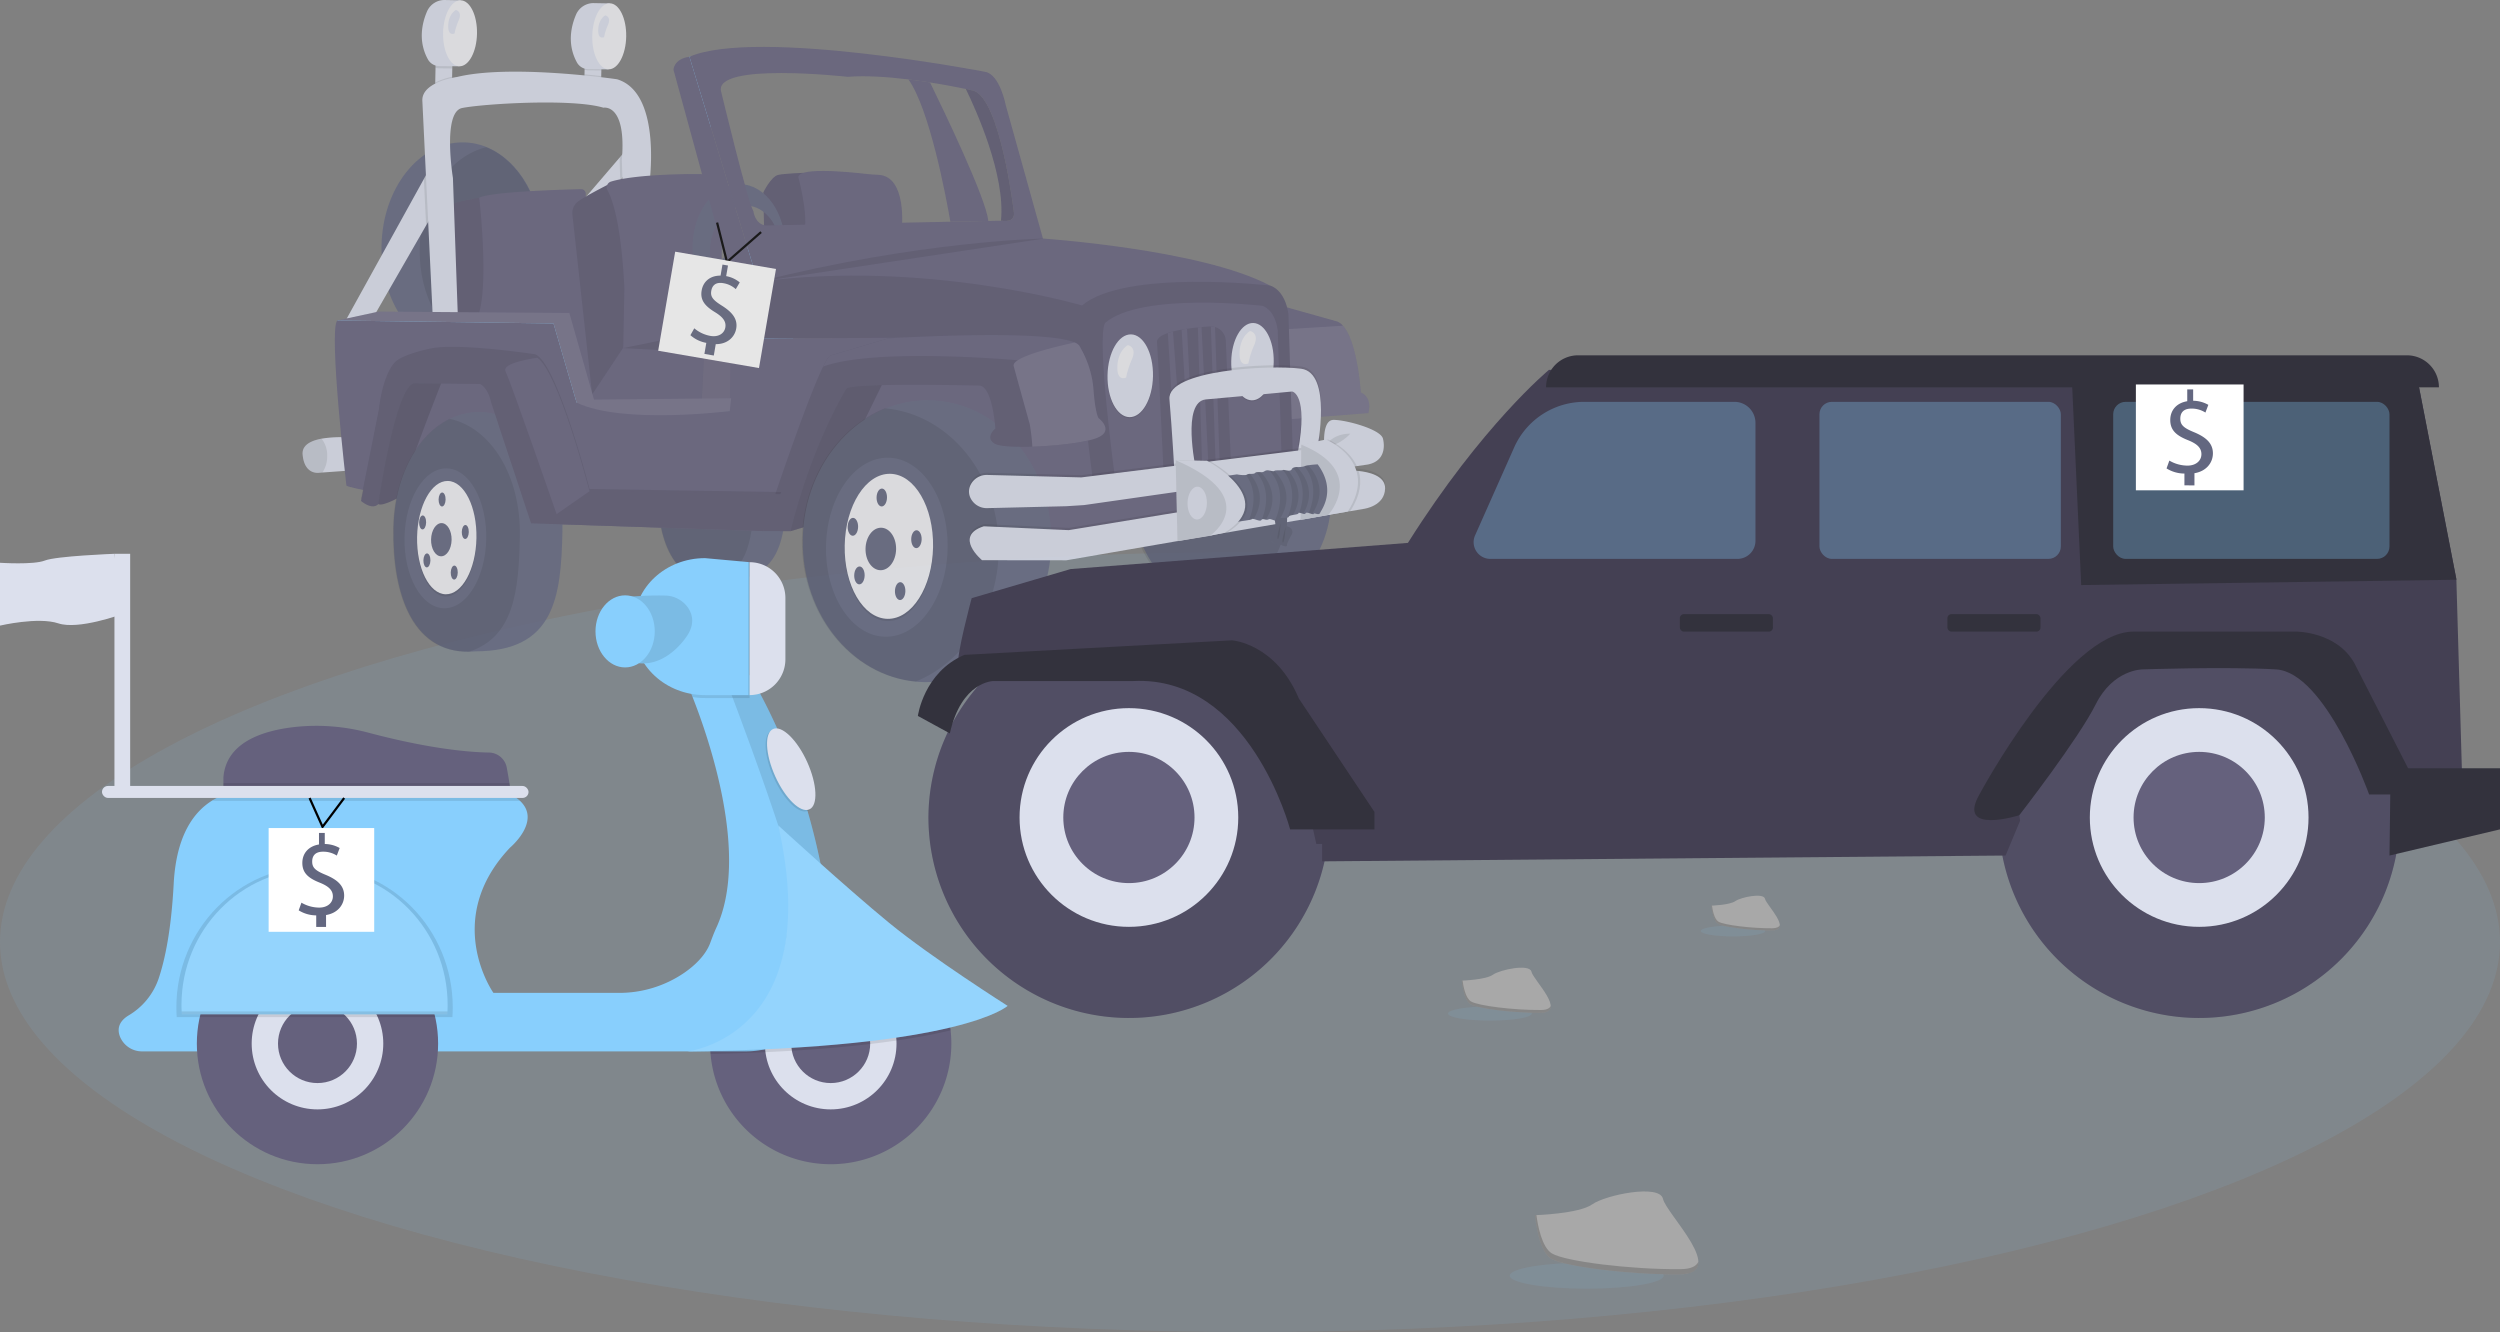 <svg id="ec20663a-47a1-42a3-991c-bc307f281f8f" data-name="Layer 1" xmlns="http://www.w3.org/2000/svg" width="1114" height="593.541" viewBox="0 0 1114 593.541"><rect x="0" y="0" width="1114" height="593.541" fill="#808080" stroke="none"/><title>Vehicle sale</title><ellipse cx="557" cy="419.766" rx="557" ry="173.775" fill="#88cffd" opacity="0.1"/><g opacity="0.8"><path d="M447.792,188.611c9.443,13.242,16.687,51.806,18.706,63.426l16.879-.344c-.873-9.984-20.509-50.591-25.968-61.734C454.372,189.483,451.13,189.018,447.792,188.611Z" transform="translate(-43 -153.229)" fill="#65617d"/><rect x="235.503" y="181.593" width="10.534" height="7.478" transform="translate(7.925 269.33) rotate(-88.918)" fill="#dce0ed"/><path d="M237.131,179.995l-.065,3.429a5.711,5.711,0,0,0,1.621.25l5.852.061.068-3.599Z" transform="translate(-43 -153.229)" opacity="0.1"/><path d="M248.271,153.364l-7.059-.133a8.473,8.473,0,0,0-7.948,5.139c-2.164,5.05-4.066,13.109.381,21.266a5.835,5.835,0,0,0,5.061,3.042l9.011.093Z" transform="translate(-43 -153.229)" fill="#dce0ed"/><ellipse cx="247.994" cy="168.068" rx="14.706" ry="7.561" transform="translate(32.273 259.614) rotate(-88.918)" fill="#f0f0f4"/><rect x="302.584" y="182.316" width="9.222" height="7.478" transform="translate(72.372 336.453) rotate(-88.918)" fill="#dce0ed"/><path d="M303.544,181.374l-.055,2.931a5.71,5.71,0,0,0,1.621.25l5.852.061.059-3.1Z" transform="translate(-43 -153.229)" opacity="0.1"/><path d="M314.684,154.743l-7.059-.133a8.473,8.473,0,0,0-7.948,5.139c-2.164,5.05-4.066,13.109.381,21.266a5.835,5.835,0,0,0,5.061,3.042l9.011.093Z" transform="translate(-43 -153.229)" fill="#dce0ed"/><ellipse cx="314.406" cy="169.447" rx="14.706" ry="7.561" transform="matrix(0.019, -1, 1, 0.019, 96.053, 327.367)" fill="#f0f0f4"/><path d="M312.696,160.082s2.78.499,1.261,4.152a25.432,25.432,0,0,0-1.778,5.545s-2.816,1.397-2.614-3.397S312.696,160.082,312.696,160.082Z" transform="translate(-43 -153.229)" fill="#dce0ed"/><ellipse cx="592.057" cy="375.543" rx="48.356" ry="44.118" transform="translate(162.4 807.174) rotate(-88.918)" fill="#636780"/><path d="M576.384,329.9c23.054,1.989,40.942,23.341,40.456,49.033-.391,20.709-12.605,38.149-29.432,44.721C564.354,421.665,546.467,400.312,546.952,374.621,547.343,353.912,559.557,336.472,576.384,329.9Z" transform="translate(-43 -153.229)" opacity="0.1"/><ellipse cx="248.811" cy="263.357" rx="46.694" ry="35.81" transform="translate(-62.197 353.922) rotate(-88.918)" fill="#636780"/><path d="M259.663,218.816c14.742,5.971,25.246,24.075,24.845,45.279-.428,22.66-13.166,41.312-29.668,45.247-14.742-5.971-25.246-24.075-24.845-45.279C230.423,241.404,243.161,222.751,259.663,218.816Z" transform="translate(-43 -153.229)" opacity="0.1"/><path d="M383.491,255.929,383.146,238.97s3.461-7.247,6.796-7.849,10.986-.873,10.986-.873,5.521,24.453,1.396,31.687S383.491,255.929,383.491,255.929Z" transform="translate(-43 -153.229)" fill="#65617d"/><path d="M383.491,255.929,383.146,238.97s3.461-7.247,6.796-7.849,10.986-.873,10.986-.873,5.521,24.453,1.396,31.687S383.491,255.929,383.491,255.929Z" transform="translate(-43 -153.229)" opacity="0.1"/><path d="M444.831,255.259s2.504-23.459-10.404-24.126c-1.661-.086-3.322-.157-4.974-.349-8.935-1.036-33.308-3.38-30.489,2.251,0,0,5.429,20.545,1.344,25.62Z" transform="translate(-43 -153.229)" fill="#65617d"/><path d="M261.004,295.373l-17.33.171s-2.388-31.956-3.338-34.466-1.222-14.482,2.05-16.166,14.153-3.597,14.153-3.597l7.631,18.343.312,16.46Z" transform="translate(-43 -153.229)" fill="#65617d"/><path d="M261.004,295.373l-17.33.171s-2.388-31.956-3.338-34.466-1.222-14.482,2.05-16.166,14.153-3.597,14.153-3.597l7.631,18.343.312,16.46Z" transform="translate(-43 -153.229)" opacity="0.1"/><path d="M303.872,243.207l.144-3.551a2.05,2.05,0,0,0-2.096-2.132c-8.592.2-39.856,1.106-45.38,3.792,0,0,5.141,44.597-1.663,55.064l1.57,35.68,76.616-4.287Z" transform="translate(-43 -153.229)" fill="#65617d"/><path d="M310.914,187.142c-2.119-.249-4.642-.526-7.464-.799l-.08,4.252,7.476.141Z" transform="translate(-43 -153.229)" opacity="0.1"/><path d="M236.943,189.988l-.01.538,7.476.141.061-3.235A31.938,31.938,0,0,0,236.943,189.988Z" transform="translate(-43 -153.229)" opacity="0.1"/><polygon points="154.434 142.065 165.73 142.443 189.878 100.458 193.909 93.449 191.257 75.45 188.878 79.753 154.434 142.065" fill="#dce0ed"/><polygon points="257.596 91.825 262.115 98.891 276.376 80.353 282.903 71.86 279.178 66.64 276.185 70.133 257.596 91.825" fill="#dce0ed"/><path d="M319.185,223.362c-.027.358-.054.727-.086,1.1l.276,9.12,6.528-8.493-3.726-5.221Z" transform="translate(-43 -153.229)" opacity="0.1"/><polygon points="188.878 79.753 189.878 100.458 193.909 93.449 191.257 75.45 188.878 79.753" opacity="0.1"/><path d="M332.163,236.844s6.365-41.565-13.825-48.179a4.591,4.591,0,0,0-.795-.179c-4.663-.652-48.137-6.499-70.873-.956,0,0-15.495,2.034-15.486,10.344l4.895,101.641,11.131.21-2.387-67.19s-4.764-29.341,4.079-31.169,48.946-4.394,62.992-.14c0,0,10.345-2.131,8.203,23.257l.407,13.636Z" transform="translate(-43 -153.229)" fill="#dce0ed"/><path d="M298.036,248.581a6.427,6.427,0,0,1,2.725-5.682c3.16-2.309,12.851-7.236,12.851-7.236l3.11.308,8.908,23.353L324.078,308.531l-17.215,20.491Z" transform="translate(-43 -153.229)" fill="#65617d"/><path d="M298.036,248.581a6.427,6.427,0,0,1,2.725-5.682c3.16-2.309,12.851-7.236,12.851-7.236l3.11.308,8.908,23.353L324.078,308.531l-17.215,20.491Z" transform="translate(-43 -153.229)" opacity="0.1"/><path d="M364.183,301.435l.622-50.513s1.866-19.576-9.841-20.13c0,0-27.629-.321-39.7,3.349a2.681,2.681,0,0,0-1.585,3.843c2.311,4.205,6.132,15.29,7.544,43.568l-.572,30.279Z" transform="translate(-43 -153.229)" fill="#65617d"/><polygon points="262.3 179.378 312.583 179.156 312.633 179.157 337.345 179.051 335.103 145.976 321.387 146.216 277.591 155.111 263.863 175.793 262.3 179.378" fill="#65617d"/><polygon points="262.3 179.378 312.583 179.156 312.633 179.157 337.345 179.051 335.103 145.976 321.387 146.216 277.591 155.111 263.863 175.793 262.3 179.378" opacity="0.1"/><polygon points="262.3 179.378 312.583 179.156 313.828 157.042 277.591 155.111 263.863 175.793 262.3 179.378" fill="#65617d"/><path d="M355.633,332.387l24.713-.107-2.242-33.075s-7.959,12.19-21.275,11.066Z" transform="translate(-43 -153.229)" fill="#fff" opacity="0.1"/><path d="M177.844,355.754c.818,9.489,7.575,8.121,7.575,8.121l1.258-.091,12.472-.896-.221-14.713a54.107,54.107,0,0,0-12.644.519C181.596,349.572,177.48,351.539,177.844,355.754Z" transform="translate(-43 -153.229)" fill="#dce0ed"/><path d="M177.844,355.754c.818,9.489,7.575,8.121,7.575,8.121l1.258-.091a12.725,12.725,0,0,0,2.118-7.075,11.967,11.967,0,0,0-2.511-8.015C181.596,349.572,177.48,351.539,177.844,355.754Z" transform="translate(-43 -153.229)" opacity="0.1"/><path d="M351.618,262.723c-.29,15.369,8.698,28.003,20.076,28.218s20.837-12.07,21.127-27.439-8.698-28.003-20.076-28.218S351.909,247.354,351.618,262.723Zm7.774,1.975c.211-11.148,7.411-20.053,16.082-19.89s15.53,9.334,15.319,20.483-7.411,20.053-16.082,19.89S359.182,275.846,359.392,264.698Z" transform="translate(-43 -153.229)" fill="#636780"/><polygon points="328.061 118.42 318.246 127.708 314.917 119.169 329.027 111.292 328.061 118.42" fill="#636780"/><polygon points="315.626 24.424 307.217 25.287 304.035 28.926 308.353 50.248 317.733 84.646 323.868 108.256 328.227 122.605 330.819 141.535 333.523 154.566 342.203 163.58 360.593 142.687 363.676 135.665 371.027 121.349 352.904 112.451 332.884 110.303 323.904 85.943 316.766 57.782 315.626 24.424" fill="#88cffd"/><polyline points="483.428 128.833 492.655 221.083 354.702 212.66 371.505 167.771 398.414 150.994 337.587 150.843 337.732 125.583 362.421 120.731 412.006 117.679 449.253 116.72 484.588 129.022" fill="#65617d"/><polyline points="483.428 128.833 492.655 221.083 354.702 212.66 371.505 167.771 398.414 150.994 337.587 150.843 337.732 125.583 362.421 120.731 412.006 117.679 449.253 116.72 484.588 129.022" opacity="0.1"/><path d="M336.073,370.23c-.432,22.872,6.774,43.837,27.903,41.955,26.607-.068,29.036-18,29.468-40.872s-12.09-40.136-27.932-40.436S336.505,347.358,336.073,370.23Z" transform="translate(-43 -153.229)" fill="#636780"/><path d="M335.907,370.266c.334-17.708,8.302-31.761,19.234-37.067,13.855,2.907,24.244,19.104,23.85,39.971-.354,18.744-2.053,34.167-17.297,39.163C342.198,412.665,335.489,392.356,335.907,370.266Z" transform="translate(-43 -153.229)" opacity="0.1"/><polygon points="266.655 180.592 274.589 190.034 260.039 187.252 249.317 177.019 239.953 157.372 226.398 148.708 192.693 152.644 161.558 153.236 150.265 142.818 163.111 141.317 176.092 141.268 208.693 141.146 247.492 140.846 255.054 162.23 260.824 176.941 266.655 180.592" fill="#88cffd"/><path d="M197.362,369.585c.644,1.009,22.347,4.745,22.347,4.745l59.933,12.101L382.957,389.878l12.321-10.073,6.348,1.252.258.05L486.68,397.82l1.389-.173,23.254-2.867,121.453-14.978-1.024-17.61-.606-10.392-1.253-21.578-1.06-5.674L618.067,323.357l-5.03-.559-78.48-8.697L524.297,312.966l-5.752-.637-56.013-8.701-81.943.447.143-25.261L350.217,178.516c-7.164,1.026-7.091,5.849-7.091,5.849L368.931,278.754l-.755,57.659c-57.468,4.708-59.081-7.822-68.237-3.782L289.636,297.37l-96.37-1.321C189.356,300.627,197.362,369.585,197.362,369.585Z" transform="translate(-43 -153.229)" fill="#65617d"/><polygon points="394.426 168.536 362.616 233.585 352.251 236.711 349.962 226.033 362.113 189.864 374.307 168.987 394.426 168.536" fill="#65617d"/><polygon points="394.426 168.536 362.616 233.585 352.251 236.711 349.962 226.033 362.113 189.864 374.307 168.987 394.426 168.536" opacity="0.15"/><ellipse cx="455.958" cy="394.413" rx="62.812" ry="55.375" transform="matrix(0.019, -1, 1, 0.019, 10.006, 689.612)" fill="#636780"/><path d="M437.321,335.156c28.935,2.564,51.369,30.285,50.739,63.658-.508,26.9-15.853,49.564-36.979,58.115-28.935-2.564-51.369-30.285-50.739-63.658C400.85,366.371,416.195,343.706,437.321,335.156Z" transform="translate(-43 -153.229)" opacity="0.1"/><path d="M606.436,287.398l2.497,12.971,7.641,39.738,36.122-2.808s2.284-6.603-3.316-9.202c0,0-1.429-22.529-7.959-29.737a6.78,6.78,0,0,0-2.582-1.874Z" transform="translate(-43 -153.229)" fill="#65617d"/><path d="M608.933,300.369l7.641,39.738,36.122-2.808s2.284-6.603-3.316-9.202c0,0-1.429-22.529-7.959-29.737Z" transform="translate(-43 -153.229)" fill="#fff" opacity="0.1"/><path d="M525.127,289.353c-4.798,7.717,5.138,79.873,5.138,79.873l88.831-12.951-1.966-63.025c-1.616-11.334-8.235-12.785-8.235-12.785-30.938-16.375-102.648-21.055-102.648-21.055-65.505,1.256-125.515,19.403-125.515,19.403C455.378,268.754,525.127,289.353,525.127,289.353Z" transform="translate(-43 -153.229)" fill="#65617d"/><path d="M530.265,369.226l88.831-12.951-1.966-63.025c-1.616-11.334-8.235-12.785-8.235-12.785s-64.514-7.371-83.768,8.889C520.329,297.07,530.265,369.226,530.265,369.226Z" transform="translate(-43 -153.229)" opacity="0.1"/><path d="M539.705,365.247l74.279-11.078L612.36,300.397c-1.347-9.669-6.881-10.905-6.881-10.905s-53.94-6.268-70.044,7.611C531.42,303.688,539.705,365.247,539.705,365.247Z" transform="translate(-43 -153.229)" fill="#65617d"/><ellipse cx="546.631" cy="321.169" rx="18.445" ry="10.136" transform="translate(172.197 708.408) rotate(-88.918)" opacity="0.1"/><ellipse cx="546.64" cy="320.67" rx="18.445" ry="10.136" transform="translate(172.704 707.928) rotate(-88.918)" fill="#dce0ed"/><path d="M545.568,307.022s4.141.743,1.878,6.185a37.883,37.883,0,0,0-2.649,8.26s-4.194,2.081-3.893-5.06S545.568,307.022,545.568,307.022Z" transform="translate(-43 -153.229)" fill="#f0f0f4"/><ellipse cx="601.097" cy="314.885" rx="17.235" ry="9.472" transform="translate(231.917 756.699) rotate(-88.918)" opacity="0.1"/><ellipse cx="601.106" cy="314.386" rx="17.235" ry="9.472" transform="translate(232.425 756.219) rotate(-88.918)" fill="#dce0ed"/><path d="M600.034,300.738s4.141.743,1.878,6.185a37.882,37.882,0,0,0-2.649,8.26s-4.194,2.081-3.893-5.06S600.034,300.738,600.034,300.738Z" transform="translate(-43 -153.229)" fill="#f0f0f4"/><path d="M558.557,305.77c.534,6.826,2.905,57.394,2.905,57.394l5.655-.836,3.145-.459,4.19-.619.505-.075,16.505-2.431-2.238-53.637a6.716,6.716,0,0,0-6.664-6.433c-.165.002-.334.004-.504.015-1.138.078-2.367.175-3.645.29-.539.05-1.084.099-1.638.159-1.584.16-3.218.358-4.823.592-.82.124-1.625.254-2.421.393-1.346.244-2.647.513-3.85.825-.817.209-1.594.439-2.307.689C560.381,302.658,558.416,304.007,558.557,305.77Z" transform="translate(-43 -153.229)" opacity="0.1"/><path d="M582.559,298.674l2.083,60.275,1.832-.13-2.06-59.871A6.747,6.747,0,0,0,582.559,298.674Z" transform="translate(-43 -153.229)" fill="#65617d"/><path d="M576.772,299.138l1.867,60.86,2.826.053L578.41,298.98C577.871,299.029,577.326,299.079,576.772,299.138Z" transform="translate(-43 -153.229)" fill="#65617d"/><path d="M569.528,300.123l3.603,61.102,1.829.035-.003-.085-3.008-61.444C571.129,299.854,570.324,299.984,569.528,300.123Z" transform="translate(-43 -153.229)" fill="#65617d"/><path d="M563.372,301.637l3.745,60.691.008.115,3.161-.274-.024-.3-4.583-60.921C564.862,301.157,564.085,301.387,563.372,301.637Z" transform="translate(-43 -153.229)" fill="#65617d"/><path d="M630.062,349.835s6.701-31.41-7.224-33.293-59.844.615-58.718,13.6,2.249,32.701,2.249,32.701l9.51-1.939s-6.542-29.79,4.569-30.702,38.334-3.514,38.334-3.514,7.375-1.107,2.647,24.855Z" transform="translate(-43 -153.229)" opacity="0.1"/><path d="M630.005,352.826s6.739-33.404-7.187-35.287-59.844.615-58.718,13.6,2.249,32.701,2.249,32.701l9.51-1.939s-6.542-29.79,4.569-30.702,38.334-3.514,38.334-3.514,7.338.886,2.609,26.849Z" transform="translate(-43 -153.229)" fill="#dce0ed"/><path d="M382.957,389.878l12.294.063c9.718-39.37,24.971-63.678,24.971-63.678,5.035-2.567,59.521-1.204,59.521-1.204,5.633,1.104,6.79,19.075,6.79,19.075s-4.898,4.061-.298,6.81c2.056,1.226,8.89,1.579,16.778,1.324,9.794-.324,21.216-1.594,27.137-3.322,10.699-3.124,2.342-9.429,2.342-9.429s-1.458-2.022-2.247-13.006a44.332,44.332,0,0,0-5.724-18.212c-.444-.771-.725-1.19-.725-1.19a5.75,5.75,0,0,0-1.921-1.253c-13.974-6.147-83.117-1.849-83.117-1.849l-25.738,7.661c-.713.271-1.839,2.054-3.239,4.91C401.368,333.764,382.957,389.878,382.957,389.878Z" transform="translate(-43 -153.229)" fill="#65617d"/><path d="M382.957,389.878l12.294.063c9.718-39.37,24.971-63.678,24.971-63.678,5.035-2.567,59.521-1.204,59.521-1.204,5.633,1.104,6.79,19.075,6.79,19.075s-4.898,4.061-.298,6.81c2.056,1.226,8.89,1.579,16.778,1.324,9.794-.324,21.216-1.594,27.137-3.322,10.699-3.124,2.342-9.429,2.342-9.429s-1.458-2.022-2.247-13.006a44.332,44.332,0,0,0-5.724-18.212c-.444-.771-.725-1.19-.725-1.19a5.75,5.75,0,0,0-1.921-1.253c-13.974-6.147-83.117-1.849-83.117-1.849l-25.738,7.661c-.713.271-1.839,2.054-3.239,4.91C401.368,333.764,382.957,389.878,382.957,389.878Z" transform="translate(-43 -153.229)" opacity="0.1"/><path d="M409.78,316.577c23.794-8.73,88.791-2.631,88.791-2.631,7.025-5.781,20.036-5.924,25.949-5.648-.444-.771-.725-1.19-.725-1.19a5.75,5.75,0,0,0-1.921-1.253c-13.974-6.147-83.117-1.849-83.117-1.849l-25.738,7.661C412.306,311.937,411.18,313.721,409.78,316.577Z" transform="translate(-43 -153.229)" fill="#65617d"/><path d="M494.701,316.366c1.398,5.177,7.154,25.898,7.154,25.898a87.516,87.516,0,0,1,1.157,10.004c9.794-.324,21.216-1.594,27.137-3.322,10.699-3.124,2.342-9.429,2.342-9.429s-1.458-2.022-2.247-13.006a44.148,44.148,0,0,0-6.449-19.403,5.75,5.75,0,0,0-1.921-1.253C512.597,307.858,493.643,312.446,494.701,316.366Z" transform="translate(-43 -153.229)" fill="#65617d"/><path d="M494.701,316.366c1.398,5.177,7.154,25.898,7.154,25.898a87.516,87.516,0,0,1,1.157,10.004c9.794-.324,21.216-1.594,27.137-3.322,10.699-3.124,2.342-9.429,2.342-9.429s-1.458-2.022-2.247-13.006a44.148,44.148,0,0,0-6.449-19.403,5.75,5.75,0,0,0-1.921-1.253C512.597,307.858,493.643,312.446,494.701,316.366Z" transform="translate(-43 -153.229)" fill="#fff" opacity="0.1"/><path d="M350.217,178.516l30.515,100.296L507.973,260.399l-16.811-60.274s-2.607-13.761-9.192-14.882C481.97,185.242,380.252,165.621,350.217,178.516Zm14.162,15.724c-4.107-13.54,56.345-6.789,56.345-6.789,8.139-.629,17.949.055,27.067,1.159,3.338.407,6.58.872,9.617,1.348,6.776,1.065,12.528,2.201,15.97,2.919,2.19.455,3.446.743,3.446.743,12.016,3.966,17.928,53.938,17.928,53.938.898,5.252-5.311,4.013-5.311,4.013l-.404.007-5.661.112-16.879.344-82.3,1.662c-4.85-.59-5.49-6.336-5.49-6.336C376.169,243.201,364.379,194.24,364.379,194.24Z" transform="translate(-43 -153.229)" fill="#65617d"/><path d="M489.039,251.58l.404-.007s6.209,1.239,5.311-4.013c0,0-5.912-49.972-17.928-53.938,0,0-1.256-.288-3.446-.743C477.609,201.524,491.135,231.112,489.039,251.58Z" transform="translate(-43 -153.229)" fill="#65617d"/><path d="M489.039,251.58l.404-.007s6.209,1.239,5.311-4.013c0,0-5.912-49.972-17.928-53.938,0,0-1.256-.288-3.446-.743C477.609,201.524,491.135,231.112,489.039,251.58Z" transform="translate(-43 -153.229)" opacity="0.1"/><path d="M475.552,374.3a8.022,8.022,0,0,0,7.432,4.354l2.539-.062,23.974-.579,8.64-.211,7.987-.512L631.753,362.193l-.606-10.392-12.144,1.506-5.023.623-74.551,9.232-9.81,1.216-4.758.588-20.104-.524-21.763-.571a8.221,8.221,0,0,0-3.222.557,7.822,7.822,0,0,0-4.292,3.928A6.566,6.566,0,0,0,475.552,374.3Z" transform="translate(-43 -153.229)" opacity="0.1"/><path d="M475.533,375.297a8.022,8.022,0,0,0,7.432,4.354l35.152-.852,7.987-.512,112.644-16.101,8.854-1.264,4.825-.692c9.508-1.815,6.86-11.338,6.86-11.338-.581-4.334-16.789-8.629-22.106-8.56-3.576.042-4.178,5.54-4.186,9.145-.003,1.765.131,3.074.131,3.074l-5.268.653L524.842,365.962,482.975,364.867a8.045,8.045,0,0,0-7.514,4.485A6.566,6.566,0,0,0,475.533,375.297Z" transform="translate(-43 -153.229)" fill="#dce0ed"/><path d="M644.71,346.456s-4.589,5.398-11.583,6.097C633.127,352.552,636.067,346.458,644.71,346.456Z" transform="translate(-43 -153.229)" opacity="0.1"/><path d="M645.581,361.929s14.793-.053,14.642,7.922-9.48,9.128-9.48,9.128l-132.562,22.925L480.621,401.859s-12.927-10.715.784-15.109l37.861,1.712,126.371-20.715S642.399,363.198,645.581,361.929Z" transform="translate(-43 -153.229)" opacity="0.1"/><path d="M480.602,402.856l37.559.046L636.031,382.517l8.624-1.492,6.068-1.047s9.331-1.155,9.481-9.13c.108-5.722-7.486-7.311-11.78-7.751-1.687-.171-2.864-.169-2.864-.169-3.18,1.266.06,5.815.06,5.815l-4.601.756L519.247,389.46l-37.861-1.712C467.676,392.141,480.602,402.856,480.602,402.856Z" transform="translate(-43 -153.229)" fill="#dce0ed"/><path d="M634.572,355.239l-7.743-3.636-3.984-.241-.302,33.567,12.341-2.26,5.213-3.226,2.756-13.909s-.887-5.834-1.376-6.342S634.572,355.239,634.572,355.239Z" transform="translate(-43 -153.229)" fill="#dce0ed"/><path d="M634.572,355.239l-7.743-3.636-3.984-.241-.302,33.567,12.341-2.26,5.213-3.226,2.756-13.909s-.887-5.834-1.376-6.342S634.572,355.239,634.572,355.239Z" transform="translate(-43 -153.229)" opacity="0.1"/><path d="M636.031,382.517c-.097.113-.148.172-.148.172l8.669-1.502c.036-.054.072-.108.103-.163,4.694-7.256,5.196-13.21,3.769-17.928-1.687-.171-2.864-.169-2.864-.169-3.18,1.266.06,5.815.06,5.815l-4.601.756C641.204,376.073,636.893,381.496,636.031,382.517Z" transform="translate(-43 -153.229)" opacity="0.1"/><path d="M623.84,351.378q2.175.886,4.019,1.826c5.536,2.797,8.933,5.883,10.889,8.981l8.854-1.264c-3.678-8.027-12.75-11.828-12.75-11.828l-1.857.384Z" transform="translate(-43 -153.229)" opacity="0.1"/><path d="M633.857,349.076s24.075,10.094,9.698,32.094l-8.671,1.498s17.483-19.281-12.04-31.307Z" transform="translate(-43 -153.229)" fill="#dce0ed"/><polygon points="532.836 205.554 523.871 205.052 524.685 241.133 539.19 238.748 545.393 235.873 548.353 228.783 550.481 221.676 545.786 215.106 540.372 211.347 532.836 205.554" fill="#dce0ed"/><polygon points="532.836 205.554 523.871 205.052 524.685 241.133 539.19 238.748 545.393 235.873 548.353 228.783 550.481 221.676 545.786 215.106 540.372 211.347 532.836 205.554" opacity="0.1"/><ellipse cx="576.482" cy="377.41" rx="7.311" ry="4.32" transform="translate(145.253 793.433) rotate(-88.918)" fill="#dce0ed"/><path d="M617.492,388.112a2.344,2.344,0,0,1,1.114,3.297c-1.013,1.813-2.233,4.16-2.134,4.789.167,1.063-2.184.146-2.491-.109s-4.61-.087-4.804-3.02a5.07,5.07,0,0,1,2.39-4.442l-.876-6.436,5.928-.387-.173,5.855Z" transform="translate(-43 -153.229)" fill="#636780"/><path d="M617.492,388.112a2.344,2.344,0,0,1,1.114,3.297c-1.013,1.813-2.233,4.16-2.134,4.789.167,1.063-2.184.146-2.491-.109s-4.61-.087-4.804-3.02a5.07,5.07,0,0,1,2.39-4.442l-.876-6.436,5.928-.387-.173,5.855Z" transform="translate(-43 -153.229)" opacity="0.1"/><path d="M615.88,387.96s-2.123,6.816-1.256,7.081S615.88,387.96,615.88,387.96Z" transform="translate(-43 -153.229)" opacity="0.1"/><path d="M613.667,386.297s-2.123,6.816-1.256,7.081S613.667,386.297,613.667,386.297Z" transform="translate(-43 -153.229)" opacity="0.1"/><path d="M590.173,365.202l2.935,20.668s4.123-.486,6.4-.931a4.562,4.562,0,0,0,1.439-.417c.117-.112.361-.098.684-.027l.005 0c1.102.245,3.059,1.2,3.457.434a.676.676,0,0,1,.113-.162l.005-.005c.397-.416,1.149-.093,1.879.03a1.592,1.592,0,0,0,1.164-.133c.621-.397,1.849.284,2.862.523.64.152,1.194.132,1.459-.441a1.349,1.349,0,0,1,1.005-.689l.005 0c.961-.221,2.299-.031,3.075-.181.305-.054.517-.165.59-.373.158-.446,1.019-.644,1.94-.801,1.116-.193,2.315-.325,2.413-.777.028-.149.139-.212.303-.214a10.03,10.03,0,0,1,1.811.483l.005 0c.496.134.91.147,1.036-.21.137-.391.709-.336,1.359-.164.526.14,1.105.355,1.552.468.402.097.691.118.744-.071.177-.66,2.307.876,2.831-.445s7.503-9.995-1.087-21.625c0,0-2.386.119-4.211.414a6.571,6.571,0,0,0-1.764.46c-.01-0-.015.005-.025.01a10.227,10.227,0,0,1-3.207.308,4.183,4.183,0,0,0-1.792.39,1.172,1.172,0,0,0-.508.524c-.291.628-.932.745-1.629.692-.941-.073-1.981-.451-2.368-.269a.244.244,0,0,1-.035.014c-.703.286-3.305-.052-3.757.373a.251.251,0,0,0-.036.039c-.195.276-1.211-.038-2.25-.197l-.005-0a2.538,2.538,0,0,0-2.07.285,2.259,2.259,0,0,1-1.629.448,9.345,9.345,0,0,0-2.115.045.843.843,0,0,0-.424.256c-.434.515-1.444.426-2.347.454a2.386,2.386,0,0,0-1.327.309,1.184,1.184,0,0,1-.482.19,14.27,14.27,0,0,1-4.004-.275Z" transform="translate(-43 -153.229)" fill="#636780"/><path d="M626.117,381.816c.526.14,1.105.355,1.552.468,6.946-10.339,1.414-18.397-1.724-21.727a6.571,6.571,0,0,0-1.764.46C630.807,368.966,627.478,378.675,626.117,381.816Z" transform="translate(-43 -153.229)" opacity="0.1"/><path d="M621.906,381.706a10.03,10.03,0,0,1,1.811.483l.005 0c5.97-10.104.173-17.852-2.772-20.854a4.183,4.183,0,0,0-1.792.39C625.488,368.915,623.403,377.671,621.906,381.706Z" transform="translate(-43 -153.229)" opacity="0.1"/><path d="M616.66,383.871c.305-.054.517-.165.59-.373.158-.446,1.019-.644,1.94-.801,5.239-9.155.842-16.343-2.17-19.756-.941-.073-1.981-.451-2.368-.269a.244.244,0,0,1-.035.014C621.613,370.836,617.972,380.914,616.66,383.871Z" transform="translate(-43 -153.229)" opacity="0.1"/><path d="M611.116,385.182c.64.152,1.194.132,1.459-.441a1.349,1.349,0,0,1,1.005-.689l.005 0c6.106-10.191.225-18.005-2.725-20.993a.251.251,0,0,0-.036.039c-.195.276-1.211-.038-2.25-.197C616.808,371.533,612.279,382.706,611.116,385.182Z" transform="translate(-43 -153.229)" opacity="0.1"/><path d="M605.21,384.762c.397-.416,1.149-.093,1.879.03,6.349-10.111.838-17.944-2.218-21.158a9.345,9.345,0,0,0-2.115.045C609.797,371.551,606.646,381.348,605.21,384.762Z" transform="translate(-43 -153.229)" opacity="0.1"/><path d="M599.508,384.938a4.562,4.562,0,0,0,1.439-.417c.117-.112.361-.098.684-.027l.005 0c5.634-9.237,1.414-16.537-1.65-20.105a2.386,2.386,0,0,0-1.327.309,1.184,1.184,0,0,1-.482.19C603.997,372.702,600.821,381.916,599.508,384.938Z" transform="translate(-43 -153.229)" opacity="0.1"/><ellipse cx="438.164" cy="397.068" rx="39.881" ry="27.086" transform="translate(-10.107 674.427) rotate(-88.918)" fill="#636780"/><ellipse cx="439.067" cy="397.667" rx="32.32" ry="19.691" transform="translate(-9.82 675.917) rotate(-88.918)" opacity="0.1"/><ellipse cx="439.086" cy="396.67" rx="32.32" ry="19.691" transform="translate(-8.805 674.958) rotate(-88.918)" fill="#f0f0f4"/><ellipse cx="435.923" cy="374.921" rx="3.988" ry="2.326" transform="translate(9.837 650.458) rotate(-88.918)" fill="#636780"/><ellipse cx="425.96" cy="409.635" rx="3.988" ry="2.326" transform="translate(-34.645 674.555) rotate(-88.918)" fill="#636780"/><ellipse cx="451.362" cy="393.495" rx="3.988" ry="2.326" transform="translate(6.414 684.116) rotate(-88.918)" fill="#636780"/><ellipse cx="444.11" cy="416.626" rx="3.988" ry="2.326" transform="translate(-23.827 699.561) rotate(-88.918)" fill="#636780"/><path d="M241.351,319.558s-20.417,51.469-19.482,54.727c0,0-8.318,4.829-10.288,3.545s.207-24.178.207-24.178l4.119-20.116,4.463-11.882Z" transform="translate(-43 -153.229)" fill="#65617d"/><path d="M241.351,319.558s-20.417,51.469-19.482,54.727c0,0-8.318,4.829-10.288,3.545s.207-24.178.207-24.178l4.119-20.116,4.463-11.882Z" transform="translate(-43 -153.229)" opacity="0.15"/><ellipse cx="423.046" cy="387.974" rx="3.988" ry="2.326" transform="translate(-15.848 650.389) rotate(-88.918)" fill="#636780"/><ellipse cx="435.49" cy="397.849" rx="9.472" ry="6.813" transform="translate(-13.511 672.519) rotate(-88.918)" fill="#636780"/><path d="M218.361,388.43c-.567,30.005,8.886,57.507,36.605,55.039,34.904-.089,38.09-23.613,38.657-53.617s-15.86-52.653-36.642-53.045S218.928,358.425,218.361,388.43Z" transform="translate(-43 -153.229)" fill="#636780"/><path d="M218.143,388.476c.439-23.23,10.891-41.665,25.232-48.626,18.176,3.813,31.804,25.061,31.287,52.435-.464,24.589-2.693,44.822-22.691,51.375C226.396,444.097,217.595,417.455,218.143,388.476Z" transform="translate(-43 -153.229)" opacity="0.1"/><path d="M203.898,375.442s4.904,4.331,7.702,1.392c0,0,7.745-53.703,16.223-53.792l29.162.301s3.461,1.561,4.834,8.069l17.842,54.021,103.315,3.447,8.202-16.384-85.484-1.365-.009-.04c-.432-1.664-13.749-52.932-23.229-59.458-.005-.005-.01-.005-.015-.01a4.166,4.166,0,0,0-1.042-.533s-35.548-5.408-47.322-2.39c0,0-12.263,2.511-15.324,6.192a.301.301,0,0,0-.025.029c-.407.411-5.13,5.532-6.845,20.533Z" transform="translate(-43 -153.229)" opacity="0.1"/><path d="M203.879,376.439s4.904,4.331,7.702,1.392c0,0,7.745-53.703,16.223-53.792l29.162.301s3.461,1.561,4.834,8.069l17.842,54.021L382.957,389.878l8.202-16.384-85.484-1.365-.009-.04c-.432-1.664-13.749-52.932-23.229-59.458-.005-.005-.01-.005-.015-.01a4.167,4.167,0,0,0-1.042-.533s-35.548-5.408-47.322-2.39c0,0-12.263,2.511-15.324,6.192a.298.298,0,0,0-.025.029c-.407.411-5.13,5.532-6.845,20.533Z" transform="translate(-43 -153.229)" fill="#65617d"/><path d="M203.879,376.439s4.904,4.331,7.702,1.392c0,0,7.745-53.703,16.223-53.792l29.162.301s3.461,1.561,4.834,8.069l17.842,54.021L382.957,389.878l8.202-16.384-85.484-1.365-.009-.04c-.432-1.664-13.749-52.932-23.229-59.458-.005-.005-.01-.005-.015-.01a4.167,4.167,0,0,0-1.042-.533s-35.548-5.408-47.322-2.39c0,0-12.263,2.511-15.324,6.192a.298.298,0,0,0-.025.029c-.407.411-5.13,5.532-6.845,20.533Z" transform="translate(-43 -153.229)" opacity="0.1"/><path d="M268.29,318.821c2.403,4.782,22.733,63.502,22.733,63.502l14.652-10.194-.009-.04c-.432-1.664-13.763-52.987-23.243-59.468C276.162,313.569,266.656,315.574,268.29,318.821Z" transform="translate(-43 -153.229)" fill="#65617d"/><path d="M296.705,292.682l10.988,38.6,61.09-.591-.607,5.722s-47.98,6.074-68.237-3.782l-10.303-35.263-96.371-1.322,18.44-3.973Z" transform="translate(-43 -153.229)" fill="#65617d"/><path d="M296.705,292.682l10.988,38.6,61.09-.591-.607,5.722s-47.98,6.074-68.237-3.782l-10.303-35.263-96.371-1.322,18.44-3.973Z" transform="translate(-43 -153.229)" fill="#fff" opacity="0.1"/><path d="M581.824,358.564s32.419,17.066,7.871,32.059l-6.508,1.373s24.081-16.664-15.319-33.696Z" transform="translate(-43 -153.229)" opacity="0.1"/><path d="M580.827,358.545s32.419,17.066,7.871,32.059L582.19,391.977s24.081-16.664-15.319-33.696Z" transform="translate(-43 -153.229)" fill="#dce0ed"/><ellipse cx="241.458" cy="393.104" rx="31.157" ry="18.196" transform="translate(-199.135 473.867) rotate(-88.918)" fill="#636780"/><ellipse cx="242.059" cy="393.788" rx="25.25" ry="13.228" transform="translate(-199.229 475.139) rotate(-88.918)" opacity="0.1"/><ellipse cx="242.078" cy="392.791" rx="25.25" ry="13.228" transform="translate(-198.214 474.179) rotate(-88.918)" fill="#f0f0f4"/><ellipse cx="239.998" cy="375.807" rx="3.116" ry="1.563" transform="translate(-183.274 455.437) rotate(-88.918)" fill="#636780"/><ellipse cx="233.233" cy="402.946" rx="3.116" ry="1.563" transform="translate(-217.045 475.3) rotate(-88.918)" fill="#636780"/><ellipse cx="250.332" cy="390.285" rx="3.116" ry="1.563" transform="translate(-187.611 479.973) rotate(-88.918)" fill="#636780"/><ellipse cx="245.412" cy="408.37" rx="3.116" ry="1.563" transform="translate(-210.519 492.798) rotate(-88.918)" fill="#636780"/><ellipse cx="231.32" cy="386.031" rx="3.116" ry="1.563" transform="translate(-202.01 456.791) rotate(-88.918)" fill="#636780"/><ellipse cx="239.66" cy="393.719" rx="7.4" ry="4.577" transform="translate(-201.514 472.672) rotate(-88.918)" fill="#636780"/><path d="M508.239,259.531s-55.363.949-127.507,19.281Z" transform="translate(-43 -153.229)" opacity="0.1"/><path d="M246.102,157.693s2.995.537,1.358,4.473a27.4,27.4,0,0,0-1.916,5.974s-3.034,1.505-2.816-3.659S246.102,157.693,246.102,157.693Z" transform="translate(-43 -153.229)" fill="#dce0ed"/><polyline points="319.533 99.18 323.943 116.733 339.136 103.42" fill="none" stroke="#000" stroke-miterlimit="10"/><rect x="339.745" y="268.91" width="45.575" height="44.789" transform="translate(11.502 -210.358) rotate(9.739)" fill="#fff"/><path d="M356.886,310.932l.845-4.922a14.402,14.402,0,0,1-7.089-3.424l1.73-3.065a15.269,15.269,0,0,0,7.215,3.396c3.46.594,6.143-1.003,6.62-3.781.46-2.68-1.156-4.664-4.512-6.745-4.637-2.803-6.766-5.476-6.038-9.717.694-4.045,3.819-6.67,8.428-6.631l.845-4.922,2.465.423-.811,4.728a13.192,13.192,0,0,1,6.044,2.794l-1.771,3.007a10.743,10.743,0,0,0-5.579-2.663c-3.753-.644-4.995,1.45-5.33,3.4-.435,2.534.595,4.016,4.534,6.498,4.669,2.908,7.324,5.973,6.58,10.311-.661,3.85-3.96,6.997-9.123,6.964l-.87,5.069Z" transform="translate(-43 -153.229)" fill="#636780"/><path d="M356.122,470.896a1.501,1.501,0,0,0,0-3,1.501,1.501,0,0,0,0,3Z" transform="translate(-43 -153.229)" fill="#65617d"/></g><ellipse cx="663.907" cy="451.632" rx="18.676" ry="3.157" fill="#88cffd" opacity="0.1"/><path d="M694.365,590.191s10.653-.328,13.864-2.614,16.388-5.016,17.184-1.35,16.01,18.236,3.982,18.334-27.947-1.873-31.152-3.825S694.365,590.191,694.365,590.191Z" transform="translate(-43 -153.229)" fill="#a8a8a8"/><path d="M729.61,603.284c-12.028.097-27.947-1.873-31.152-3.825-2.44-1.487-3.413-6.821-3.738-9.282-.225.01-.356.014-.356.014s.675,8.592,3.879,10.544,19.124,3.923,31.152,3.825c3.472-.028,4.671-1.263,4.605-3.093C733.519,602.573,732.194,603.263,729.61,603.284Z" transform="translate(-43 -153.229)" opacity="0.2"/><ellipse cx="772.235" cy="414.844" rx="14.372" ry="2.43" fill="#88cffd" opacity="0.1"/><path d="M805.583,556.784s8.198-.252,10.669-2.012,12.61-3.86,13.223-1.038,12.32,14.033,3.065,14.108-21.505-1.442-23.971-2.944S805.583,556.784,805.583,556.784Z" transform="translate(-43 -153.229)" fill="#a8a8a8"/><path d="M832.705,566.859c-9.255.075-21.505-1.442-23.971-2.944-1.878-1.144-2.626-5.249-2.877-7.142-.173.007-.274.011-.274.011s.519,6.612,2.985,8.114,14.716,3.018,23.971,2.944c2.672-.022,3.595-.972,3.544-2.38C835.712,566.312,834.694,566.843,832.705,566.859Z" transform="translate(-43 -153.229)" opacity="0.2"/><ellipse cx="707.027" cy="568.438" rx="34.309" ry="5.8" fill="#88cffd" opacity="0.1"/><path d="M726.986,694.717s19.571-.603,25.469-4.803,30.105-9.215,31.568-2.479,29.411,33.501,7.316,33.679-51.339-3.442-57.226-7.028S726.986,694.717,726.986,694.717Z" transform="translate(-43 -153.229)" fill="#a8a8a8"/><path d="M791.733,718.769c-22.095.178-51.339-3.442-57.226-7.028-4.483-2.731-6.27-12.53-6.867-17.05-.414.018-.653.025-.653.025s1.24,15.784,7.126,19.37,35.131,7.206,57.226,7.028c6.378-.051,8.581-2.321,8.46-5.682C798.913,717.463,796.48,718.731,791.733,718.769Z" transform="translate(-43 -153.229)" opacity="0.2"/><path d="M1112.29,517.503a89.33,89.33,0,0,1-178.331,7.666c-.13-1.451-.227-2.902-.271-4.375v-.076q-.065-1.608-.065-3.216a89.334,89.334,0,0,1,178.667,0Z" transform="translate(-43 -153.229)" fill="#65617d"/><path d="M1112.29,517.503a89.33,89.33,0,0,1-178.331,7.666c-.13-1.451-.227-2.902-.271-4.375v-.076q-.065-1.608-.065-3.216a89.334,89.334,0,0,1,178.667,0Z" transform="translate(-43 -153.229)" opacity="0.2"/><circle cx="979.953" cy="364.274" r="48.727" fill="#dce0ed"/><circle cx="979.953" cy="364.274" r="29.236" fill="#65617d"/><path d="M635.378,517.503a89.33,89.33,0,0,1-178.331,7.666c-.13-1.451-.227-2.902-.271-4.375v-.076q-.065-1.608-.065-3.216a89.334,89.334,0,0,1,178.667,0Z" transform="translate(-43 -153.229)" fill="#65617d"/><path d="M635.378,517.503a89.33,89.33,0,0,1-178.331,7.666c-.13-1.451-.227-2.902-.271-4.375v-.076q-.065-1.608-.065-3.216a89.334,89.334,0,0,1,178.667,0Z" transform="translate(-43 -153.229)" opacity="0.2"/><circle cx="503.042" cy="364.274" r="48.727" fill="#dce0ed"/><circle cx="503.042" cy="364.274" r="29.236" fill="#65617d"/><path d="M1140.153,500.764l-29.807-1.296-27.215-50.542-95.901-7.776-46.654,60.91,2.592,16.847-6.48,15.551-304.55,2.592v-7.776H629.546l-2.592-11.664h23.327l-16.847-18.143-59.614-50.542s-102.381,2.592-103.676,0,5.832-29.159,5.832-29.159l44.062-12.96,150.331-11.664c33.047-52.486,62.854-77.109,62.854-77.109h386.195l18.143,93.309v.22Z" transform="translate(-43 -153.229)" fill="#444053"/><path d="M925.024,507.243s38.879-72.574,68.686-72.574h72.574s18.143,0,25.919,14.256l29.807,58.318H1098.682s-19.439-54.43-41.471-55.726-59.614,0-59.614,0-12.96,0-20.735,15.551-34.066,49.427-34.066,49.427S914.656,525.387,925.024,507.243Z" transform="translate(-43 -153.229)" fill="#33323d"/><polygon points="1114 342.351 1065.252 342.351 1064.754 381.229 1114 369.566 1114 342.351" fill="#33323d"/><path d="M452,472.253s2.592-19.439,20.735-27.215l119.228-6.48s19.439,1.296,29.807,25.919l33.695,50.542v7.776H617.882s-18.143-68.686-69.982-66.094H485.695s-14.256,0-19.439,23.327Z" transform="translate(-43 -153.229)" fill="#33323d"/><path d="M731.926,325.81v0h397.858v0a14.256,14.256,0,0,0-14.255-14.255H746.182A14.256,14.256,0,0,0,731.926,325.81Z" transform="translate(-43 -153.229)" fill="#33323d"/><path d="M817.189,402.271H707.093a7.443,7.443,0,0,1-6.802-10.467l17.421-39.198a34.212,34.212,0,0,1,31.263-20.317h66.892a9.368,9.368,0,0,1,9.368,9.368v52.568A8.046,8.046,0,0,1,817.189,402.271Z" transform="translate(-43 -153.229)" fill="#88cffd" opacity="0.3"/><rect x="810.746" y="179.06" width="107.564" height="69.982" rx="5.539" fill="#88cffd" opacity="0.3"/><polygon points="1094.561 258.113 1094.561 258.334 927.382 260.705 923.028 164.805 1076.417 164.805 1094.561 258.113" fill="#33323d"/><rect x="941.638" y="179.06" width="123.116" height="69.982" rx="5.539" fill="#88cffd" opacity="0.3"/><rect x="748.54" y="273.665" width="41.471" height="7.776" rx="1.76" fill="#33323d"/><rect x="867.768" y="273.665" width="41.471" height="7.776" rx="1.76" fill="#33323d"/><rect x="951.747" y="171.321" width="47.99" height="47.163" fill="#fff"/><path d="M1016.378,369.507v-5.259a15.166,15.166,0,0,1-7.967-2.291l1.25-3.489a16.079,16.079,0,0,0,8.093,2.239c3.697,0,6.196-2.135,6.196-5.103,0-2.864-2.031-4.634-5.884-6.196-5.311-2.083-7.998-4.478-7.998-9.009,0-4.322,2.775-7.602,7.566-8.384v-5.259h2.634v5.051a13.891,13.891,0,0,1,6.77,1.823l-1.302,3.437a11.312,11.312,0,0,0-6.264-1.77c-4.01,0-4.926,2.395-4.926,4.478,0,2.708,1.333,4.062,5.863,5.937,5.363,2.187,8.665,4.895,8.665,9.529,0,4.114-2.864,7.967-8.227,8.852v5.416Z" transform="translate(-43 -153.229)" fill="#636780"/><path d="M413.615,571.34c-6.196,6.737-10.758,9.389-10.542,2.281.652-21.502-37.127-118.717-37.127-118.717l11.175-.847C401.502,496.109,410.566,539.322,413.615,571.34Z" transform="translate(-43 -153.229)" fill="none"/><path d="M466.92,618.254a53.753,53.753,0,0,1-107.308,4.613c-.078-.873-.137-1.746-.163-2.632v-.046q-.039-.968-.039-1.935a53.755,53.755,0,0,1,107.51,0Z" transform="translate(-43 -153.229)" fill="#65617d"/><circle cx="370.164" cy="465.024" r="29.321" fill="#dce0ed"/><circle cx="370.164" cy="465.024" r="17.593" fill="#65617d"/><path d="M271.995,516.171l-129.442,2.606V499.667c1.16-15.358,16.908-20.746,31.282-22.434a89.775,89.775,0,0,1,33.445,2.509c27.464,7.272,44.978,8.679,53.579,8.816a8.219,8.219,0,0,1,7.949,6.685c.41,2.183.814,4.561,1.192,6.907.287,1.837.56,3.649.808,5.336C271.519,512.379,271.995,516.171,271.995,516.171Z" transform="translate(-43 -153.229)" fill="#65617d"/><path d="M375.263,621.727H106.365a10.585,10.585,0,0,1-9.806-6.34c-2.026-4.841.808-7.93,3.831-9.741a30.463,30.463,0,0,0,13.24-16.198c2.867-8.438,5.669-21.724,6.77-42.431,1.134-21.417,8.887-32.005,17.267-37.133h.007c10.823-6.62,22.688-4.138,22.688-4.138l109.028.873a20.957,20.957,0,0,1,5.323,3.473c9.715,9.044-4.45,20.85-4.45,20.85-30.409,32.142-7.389,64.721-7.389,64.721h55.788a51.339,51.339,0,0,0,29.223-8.946c7.539-5.206,10.458-10.249,11.585-13.299.86-2.333,1.733-4.659,2.776-6.913,14.634-31.738-3.017-83.369-10.634-102.675-1.89-4.802-3.16-7.604-3.16-7.604l17.495-1.323,11.064-.841.111-.007c24.382,42.053,33.445,85.265,36.495,117.284.287,3.017.521,5.942.71,8.751A39.101,39.101,0,0,1,375.263,621.727Z" transform="translate(-43 -153.229)" fill="#88cffd"/><path d="M270.809,507.486H142.553v-5.336H270.001C270.288,503.987,270.562,505.798,270.809,507.486Z" transform="translate(-43 -153.229)" opacity="0.1"/><path d="M274.712,510.092H138.702a2.572,2.572,0,0,1-1.03-.209c10.823-6.62,22.688-4.138,22.688-4.138l109.028.873A20.957,20.957,0,0,1,274.712,510.092Z" transform="translate(-43 -153.229)" opacity="0.1"/><rect x="45.448" y="350.226" width="190.065" height="5.334" rx="2.667" fill="#dce0ed"/><path d="M413.615,571.34c-6.196,6.737-10.758,9.389-10.542,2.281.652-21.502-37.127-118.717-37.127-118.717l11.175-.847C401.502,496.109,410.566,539.322,413.615,571.34Z" transform="translate(-43 -153.229)" opacity="0.1"/><path d="M466.595,612.364c-6.418,1.538-14.354,3.102-24.141,4.535q-5.454.801-11.702,1.538c-9.989,1.186-21.541,2.222-34.885,3.017q-5.669.342-11.774.619-11.435.518-24.48.795l-.163-2.632v-.046c12.152-4.906,31.269-17.997,34.351-52.093a53.783,53.783,0,0,1,72.794,44.268Z" transform="translate(-43 -153.229)" opacity="0.1"/><path d="M349.318,621.727s61.704-6.684,40.463-100.712c0,0,30.491,27.948,49.455,43.484S492,601.45,492,601.45,471.814,620.315,349.318,621.727Z" transform="translate(-43 -153.229)" fill="#88cffd"/><path d="M349.318,621.727s61.704-6.684,40.463-100.712c0,0,30.491,27.948,49.455,43.484S492,601.45,492,601.45,471.814,620.315,349.318,621.727Z" transform="translate(-43 -153.229)" fill="#fff" opacity="0.1"/><circle cx="141.469" cy="465.024" r="53.755" fill="#65617d"/><circle cx="141.469" cy="465.024" r="29.321" fill="#dce0ed"/><circle cx="141.469" cy="465.024" r="17.593" fill="#65617d"/><path d="M244.74,602.111c0-34.715-27.568-62.856-61.574-62.856S121.592,567.396,121.592,602.111c0,1.465.053,2.917.15,4.356H244.59C244.687,605.027,244.74,603.575,244.74,602.111Z" transform="translate(-43 -153.229)" opacity="0.1"/><path d="M242.459,601.027c0-33.429-26.547-60.528-59.293-60.528s-59.293,27.099-59.293,60.528c0,1.411.051,2.809.144,4.195H242.315C242.408,603.836,242.459,602.438,242.459,601.027Z" transform="translate(-43 -153.229)" fill="#88cffd"/><path d="M242.459,601.026c0,.971-.026,1.935-.072,2.893-.02.437-.046.867-.072,1.303h-118.3c-.026-.437-.052-.867-.072-1.303-.046-.958-.072-1.922-.072-2.893,0-33.426,26.545-60.525,59.293-60.525S242.459,567.6,242.459,601.026Z" transform="translate(-43 -153.229)" fill="#fff" opacity="0.1"/><path d="M242.388,603.919c-.02.437-.046.867-.072,1.303h-118.3c-.026-.437-.052-.867-.072-1.303Z" transform="translate(-43 -153.229)" opacity="0.1"/><ellipse cx="394.92" cy="496.639" rx="7.803" ry="19.653" transform="translate(-212.552 53.61) rotate(-24.333)" opacity="0.1"/><ellipse cx="395.571" cy="495.988" rx="7.803" ry="19.653" transform="translate(-212.226 53.821) rotate(-24.333)" fill="#dce0ed"/><path d="M377.009,454.063v10.21h-19.873a34.242,34.242,0,0,1-5.525-.443c-1.89-4.802-3.16-7.604-3.16-7.604l17.495-1.323Z" transform="translate(-43 -153.229)" opacity="0.1"/><path d="M377.009,462.969h-19.873c-17.453,0-31.601-13.058-31.601-29.166v-2.706c0-16.108,14.148-29.166,31.601-29.166l19.873,1.804Z" transform="translate(-43 -153.229)" fill="#88cffd"/><path d="M344.268,419.198s11.891,6.353,5.05,17.104c0,0-8.389,13.765-21.583,12.461l-4.805-29.565S338.729,417.731,344.268,419.198Z" transform="translate(-43 -153.229)" fill="#88cffd"/><path d="M339.703,418.623a12.641,12.641,0,0,1,9.655,5.095c2.118,2.932,3.38,7.208-.041,12.584,0,0-8.389,13.765-21.583,12.461l-4.805-29.565A147.021,147.021,0,0,1,339.703,418.623Z" transform="translate(-43 -153.229)" opacity="0.1"/><path d="M333.358,250.506h0A15.964,15.964,0,0,1,349.322,266.469v27.307a15.964,15.964,0,0,1-15.964,15.964h0a0,0,0,0,1,0,0V250.506A0,0,0,0,1,333.358,250.506Z" opacity="0.1"/><path d="M334.009,250.506h0a15.964,15.964,0,0,1,15.964,15.964v27.307a15.964,15.964,0,0,1-15.964,15.964h0a0,0,0,0,1,0,0V250.506A0,0,0,0,1,334.009,250.506Z" fill="#dce0ed"/><ellipse cx="278.553" cy="281.345" rx="13.203" ry="16.062" fill="#88cffd"/><polyline points="137.953 355.597 143.722 368.443 153.363 355.597" fill="none" stroke="#000" stroke-miterlimit="10"/><rect x="119.704" y="368.98" width="47.042" height="46.231" fill="#fff"/><path d="M183.907,566.278v-5.155a14.866,14.866,0,0,1-7.81-2.246l1.225-3.42a15.761,15.761,0,0,0,7.933,2.195c3.624,0,6.074-2.093,6.074-5.003,0-2.807-1.991-4.543-5.768-6.074-5.206-2.042-7.84-4.39-7.84-8.831,0-4.237,2.72-7.452,7.417-8.218v-5.155h2.582v4.951a13.617,13.617,0,0,1,6.636,1.787l-1.276,3.369a11.089,11.089,0,0,0-6.14-1.735c-3.93,0-4.828,2.348-4.828,4.389,0,2.654,1.306,3.982,5.747,5.819,5.257,2.144,8.494,4.798,8.494,9.341,0,4.032-2.807,7.81-8.065,8.677v5.309Z" transform="translate(-43 -153.229)" fill="#636780"/><rect x="51" y="246.771" width="7" height="108" fill="#dce0ed"/><path d="M94,400s-26,1-31,3-20,1-20,1v28s17-4,26-1,28-4,28-4Z" transform="translate(-43 -153.229)" fill="#dce0ed"/></svg>